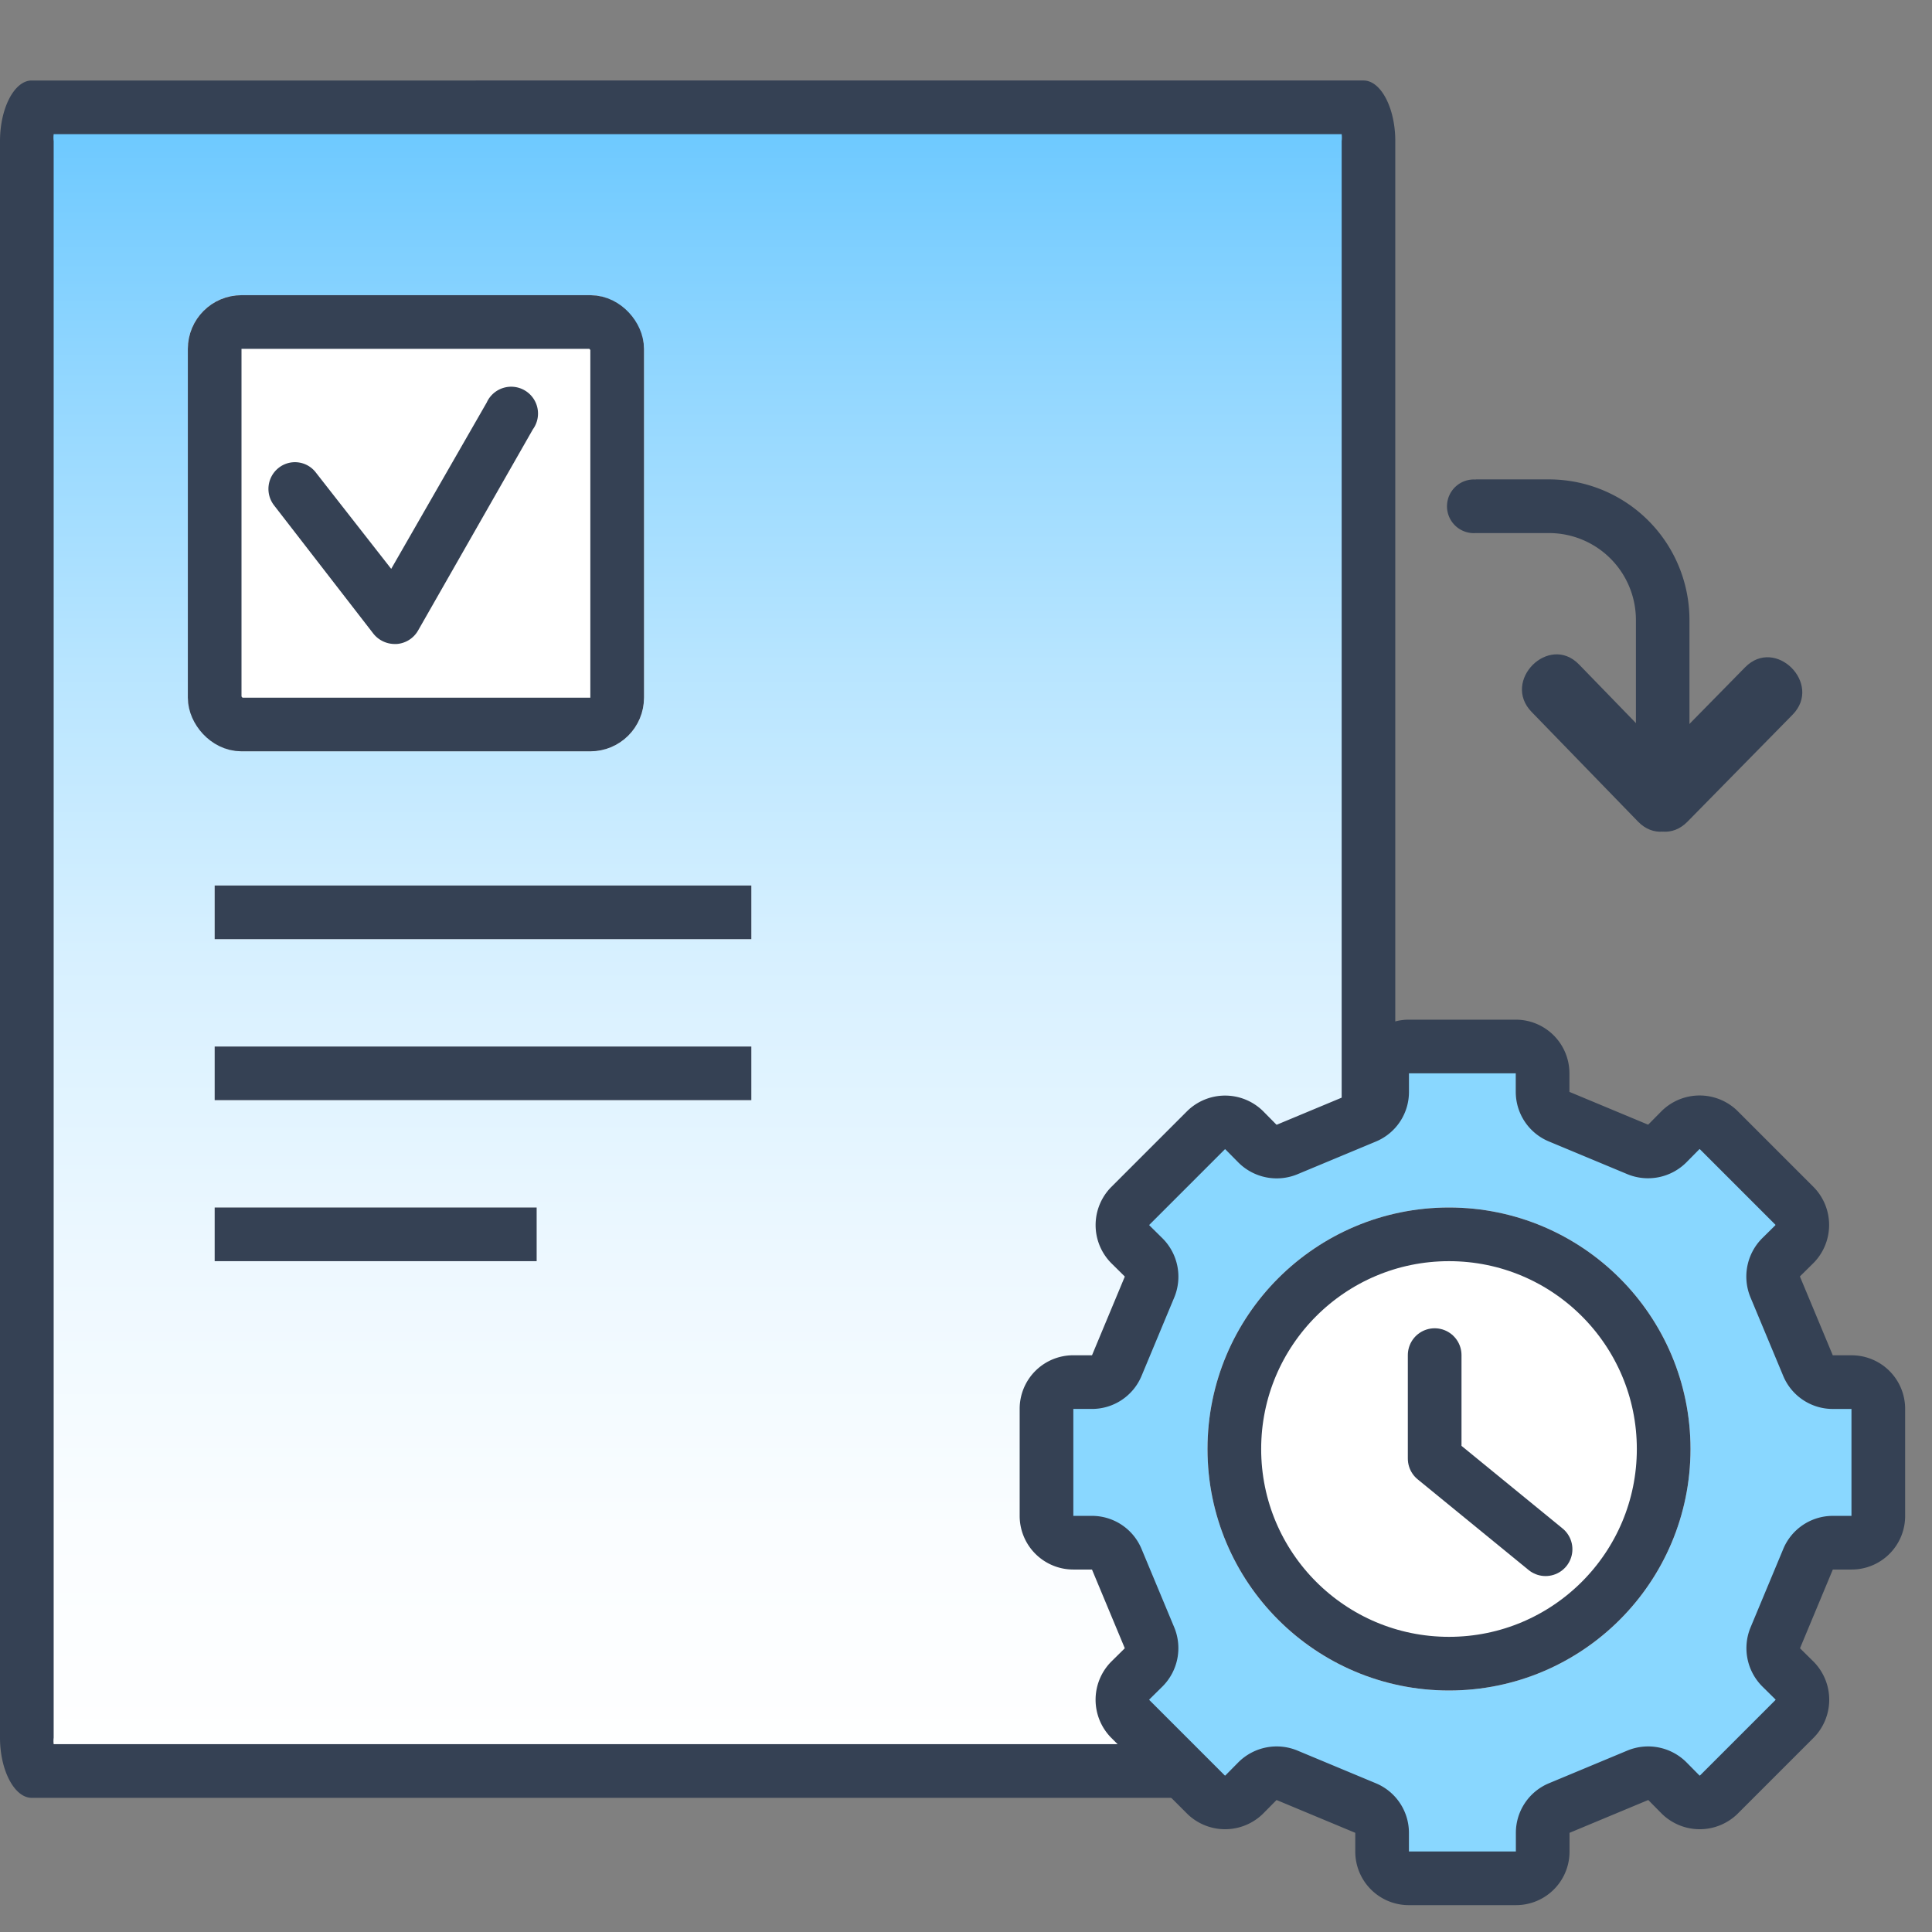 <svg xmlns="http://www.w3.org/2000/svg" xmlns:xlink="http://www.w3.org/1999/xlink" width="72" height="72" viewBox="0 0 72 72">
  <rect x="0" y="0" width="72" height="72" fill="#808080" stroke="none"/>
  <defs>
    <clipPath id="clip-path">
      <rect id="사각형_15453" data-name="사각형 15453" width="72" height="72" transform="translate(787 821)" fill="none" stroke="#707070" stroke-width="1"/>
    </clipPath>
    <linearGradient id="linear-gradient" x1="0.5" y1="1" x2="0.5" gradientUnits="objectBoundingBox">
      <stop offset="0" stop-color="#fff"/>
      <stop offset="0.15" stop-color="#fafdff"/>
      <stop offset="0.31" stop-color="#edf8ff"/>
      <stop offset="0.49" stop-color="#d7f0ff"/>
      <stop offset="0.66" stop-color="#b8e5ff"/>
      <stop offset="0.84" stop-color="#90d6ff"/>
      <stop offset="1" stop-color="#68c7ff"/>
    </linearGradient>
  </defs>
  <g id="ico_manage_03" transform="translate(-787 -821)" clip-path="url(#clip-path)">
    <g id="그룹_69680" data-name="그룹 69680" transform="translate(1592.461 1590.861) rotate(180)">
      <path id="패스_96444" data-name="패스 96444" d="M952.963,279.866h-2.734A5.237,5.237,0,0,1,945,274.635V269.9a1,1,0,0,1,1.995,0v4.73a3.24,3.24,0,0,0,3.236,3.236h2.734a1,1,0,1,1,0,1.995Z" transform="translate(-202.5 472.129)" fill="#354154"/>
      <path id="패스_96445" data-name="패스 96445" d="M945.075,260.027l-3.918,3.988c-1.128,1.149.638,2.918,1.768,1.768l3.918-3.988c1.128-1.148-.638-2.918-1.768-1.768Z" transform="translate(-202.5 479.211)" fill="#354154"/>
      <path id="패스_96446" data-name="패스 96446" d="M945.148,261.8l3.968,4.089c1.123,1.156,2.889-.612,1.768-1.768l-3.968-4.089c-1.123-1.156-2.89.613-1.768,1.768Z" transform="translate(-202.5 479.21)" fill="#354154"/>
    </g>
    <path id="패스_96447" data-name="패스 96447" d="M.684,63.52A3.853,3.853,0,0,1,.5,62.28V2.78a1.88,1.88,0,0,1,.36-1.3H50.322a3.913,3.913,0,0,1,.18,1.26V62.28a2.26,2.26,0,0,1-.3,1.24Z" transform="translate(787.496 823.48)" fill="url(#linear-gradient)"/>
    <path id="패스_96448" data-name="패스 96448" d="M2.12,2.58h0M50,3a1.06,1.06,0,0,1,0,.26v59.5A.98.98,0,0,1,50,63H2a.98.98,0,0,1,0-.24V3.26A1.06,1.06,0,0,1,2,3H50m.84-2H1.18C.54,1,0,2.02,0,3.26v59.5C0,63.98.54,65,1.18,65H50.818c.64,0,1.18-1.02,1.18-2.24V3.26C52,2.02,51.458,1,50.818,1Z" transform="translate(787 823)" fill="#354154"/>
    <g id="그룹_69681" data-name="그룹 69681" transform="translate(-57 68)">
      <rect id="사각형_15449" data-name="사각형 15449" width="19.999" height="2" transform="translate(852 786)" fill="#fff"/>
      <path id="패스_96449" data-name="패스 96449" d="M24,18.5H4v2H24v-2Z" transform="translate(848 767.5)" fill="#354154"/>
      <rect id="사각형_15450" data-name="사각형 15450" width="19.999" height="2" transform="translate(852 792)" fill="#fff"/>
      <path id="패스_96450" data-name="패스 96450" d="M24,21.5H4v2H24v-2Z" transform="translate(848 770.5)" fill="#354154"/>
      <rect id="사각형_15451" data-name="사각형 15451" width="12" height="2" transform="translate(852 798)" fill="#fff"/>
      <path id="패스_96451" data-name="패스 96451" d="M16,24.5H4v2H16v-2Z" transform="translate(848 773.5)" fill="#354154"/>
    </g>
    <g id="사각형_15452" data-name="사각형 15452" transform="translate(794 832)" fill="#fff" stroke="#354154" stroke-width="2">
      <rect width="17" height="17" rx="2" stroke="none"/>
      <rect x="1" y="1" width="15" height="15" rx="1" fill="none"/>
    </g>
    <path id="패스_96452" data-name="패스 96452" d="M32.217,37.294a1.02,1.02,0,0,1-.8-.38l-3.7-4.78a1,1,0,0,1,.16-1.4.98.98,0,0,1,1.4.18l2.8,3.58,3.56-6.2a1,1,0,1,1,1.72,1l-4.28,7.5a1,1,0,0,1-.8.5Z" transform="translate(769.502 807.706)" fill="#354154"/>
    <g id="그룹_69683" data-name="그룹 69683" transform="translate(21901.5 9104)">
      <path id="패스_96453" data-name="패스 96453" d="M402.375,453.883l-1.219-2.924a1.02,1.02,0,0,1,.217-1.1l.506-.5a1.017,1.017,0,0,0,0-1.416l-2.831-2.831a1.017,1.017,0,0,0-1.416,0l-.5.506a1.02,1.02,0,0,1-1.1.217l-2.924-1.219a1,1,0,0,1-.62-.92V443a1,1,0,0,0-.992-1H387.5a.994.994,0,0,0-.992,1v.7a1,1,0,0,1-.62.92l-2.924,1.219a1.02,1.02,0,0,1-1.1-.217l-.5-.506a1.017,1.017,0,0,0-1.416,0l-2.831,2.831a1.017,1.017,0,0,0,0,1.416l.506.5a1.02,1.02,0,0,1,.217,1.1l-1.219,2.924a1,1,0,0,1-.92.62H375a.994.994,0,0,0-1,.992V459.5a1,1,0,0,0,1,.992h.7a1,1,0,0,1,.92.62l1.219,2.924a1.02,1.02,0,0,1-.217,1.1l-.506.5a1.017,1.017,0,0,0,0,1.416l2.831,2.831a1.017,1.017,0,0,0,1.416,0l.5-.506a1.02,1.02,0,0,1,1.1-.217l2.924,1.219a1,1,0,0,1,.62.92v.7a.994.994,0,0,0,.992,1H391.5a.994.994,0,0,0,.992-1v-.7a1,1,0,0,1,.62-.92l2.924-1.219a1.02,1.02,0,0,1,1.1.217l.5.506a1.017,1.017,0,0,0,1.416,0l2.831-2.831a1.017,1.017,0,0,0,0-1.416l-.506-.5a1.02,1.02,0,0,1-.217-1.1l1.219-2.924a1,1,0,0,1,.92-.62h.7a.994.994,0,0,0,1-.992V455.5a.994.994,0,0,0-1-.992h-.7A1,1,0,0,1,402.375,453.883Z" transform="translate(-21449.5 -8686)" fill="#89d7ff" stroke="#354154" stroke-linecap="round" stroke-linejoin="round" stroke-width="2"/>
      <g id="그룹_69682" data-name="그룹 69682" transform="translate(-21069.301 -8237.8)">
        <g id="타원_2227" data-name="타원 2227" transform="translate(-0.199 -0.2)" fill="#fff" stroke="#354154" stroke-width="2">
          <circle cx="9" cy="9" r="9" stroke="none"/>
          <circle cx="9" cy="9" r="8" fill="none"/>
        </g>
        <path id="패스_96454" data-name="패스 96454" d="M389,453.13v3.856l4.133,3.378" transform="translate(-380.733 -447.829)" fill="none" stroke="#354154" stroke-linecap="round" stroke-linejoin="round" stroke-width="2"/>
      </g>
    </g>
  </g>
</svg>
